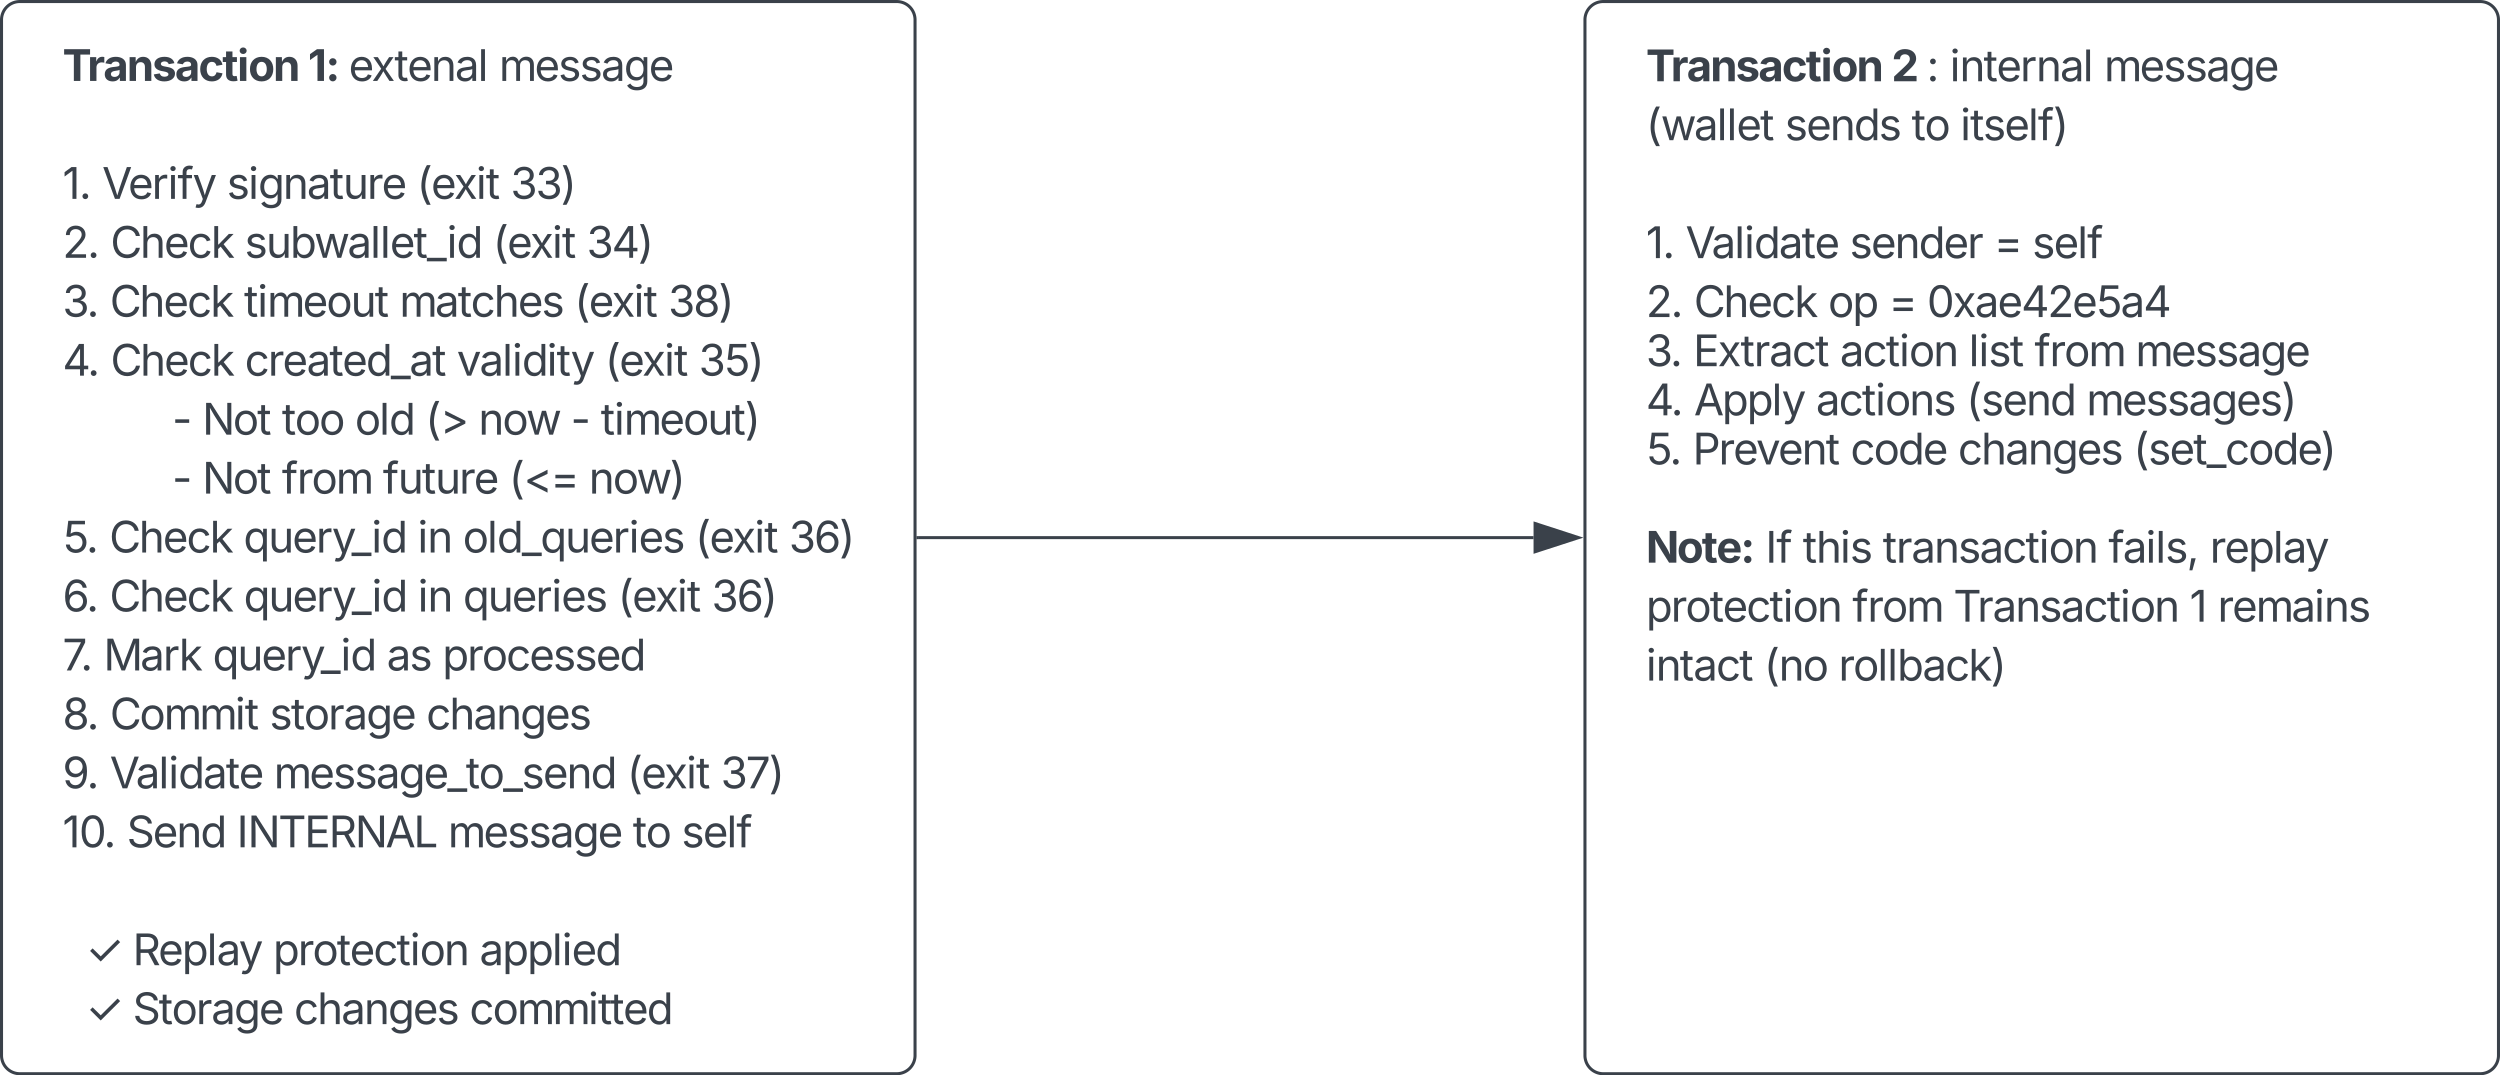 <svg xmlns="http://www.w3.org/2000/svg" xmlns:xlink="http://www.w3.org/1999/xlink" xmlns:lucid="lucid" width="821" height="353.11"><g transform="translate(-179.5 -247.393)" lucid:page-tab-id="jGkZ0ZQa66uv"><path d="M180 253.9a6 6 0 0 1 6-6h288a6 6 0 0 1 6 6V594a6 6 0 0 1-6 6H186a6 6 0 0 1-6-6z" stroke="#3a414a" fill-opacity="0"/><path d="M195.03 262a6 6 0 0 1 6-6h257.94a6 6 0 0 1 6 6v323.9a6 6 0 0 1-6 6H201.03a6 6 0 0 1-6-6z" fill="none"/><use xlink:href="#a" transform="matrix(1,0,0,1,200.034,261) translate(0 12.975)"/><use xlink:href="#b" transform="matrix(1,0,0,1,200.034,261) translate(80.618 12.975)"/><use xlink:href="#c" transform="matrix(1,0,0,1,200.034,261) translate(93.978 12.975)"/><use xlink:href="#d" transform="matrix(1,0,0,1,200.034,261) translate(143.34 12.975)"/><use xlink:href="#e" transform="matrix(1,0,0,1,200.034,261) translate(0 32.335)"/><use xlink:href="#f" transform="matrix(1,0,0,1,200.034,261) translate(0 51.694)"/><use xlink:href="#g" transform="matrix(1,0,0,1,200.034,261) translate(13.014 51.694)"/><use xlink:href="#h" transform="matrix(1,0,0,1,200.034,261) translate(53.945 51.694)"/><use xlink:href="#i" transform="matrix(1,0,0,1,200.034,261) translate(116.322 51.694)"/><use xlink:href="#j" transform="matrix(1,0,0,1,200.034,261) translate(147.129 51.694)"/><use xlink:href="#k" transform="matrix(1,0,0,1,200.034,261) translate(0 71.053)"/><use xlink:href="#l" transform="matrix(1,0,0,1,200.034,261) translate(15.723 71.053)"/><use xlink:href="#m" transform="matrix(1,0,0,1,200.034,261) translate(59.805 71.053)"/><use xlink:href="#i" transform="matrix(1,0,0,1,200.034,261) translate(141.315 71.053)"/><use xlink:href="#n" transform="matrix(1,0,0,1,200.034,261) translate(172.122 71.053)"/><use xlink:href="#o" transform="matrix(1,0,0,1,200.034,261) translate(0 90.413)"/><use xlink:href="#l" transform="matrix(1,0,0,1,200.034,261) translate(15.527 90.413)"/><use xlink:href="#p" transform="matrix(1,0,0,1,200.034,261) translate(59.609 90.413)"/><use xlink:href="#q" transform="matrix(1,0,0,1,200.034,261) translate(110.645 90.413)"/><use xlink:href="#i" transform="matrix(1,0,0,1,200.034,261) translate(168.105 90.413)"/><use xlink:href="#r" transform="matrix(1,0,0,1,200.034,261) translate(198.913 90.413)"/><use xlink:href="#s" transform="matrix(1,0,0,1,200.034,261) translate(0 109.772)"/><use xlink:href="#l" transform="matrix(1,0,0,1,200.034,261) translate(15.755 109.772)"/><use xlink:href="#t" transform="matrix(1,0,0,1,200.034,261) translate(59.837 109.772)"/><use xlink:href="#u" transform="matrix(1,0,0,1,200.034,261) translate(129.492 109.772)"/><use xlink:href="#i" transform="matrix(1,0,0,1,200.034,261) translate(178.125 109.772)"/><use xlink:href="#v" transform="matrix(1,0,0,1,200.034,261) translate(208.932 109.772)"/><use xlink:href="#w" transform="matrix(1,0,0,1,200.034,261) translate(36.01 129.132)"/><use xlink:href="#x" transform="matrix(1,0,0,1,200.034,261) translate(45.893 129.132)"/><use xlink:href="#y" transform="matrix(1,0,0,1,200.034,261) translate(72.045 129.132)"/><use xlink:href="#z" transform="matrix(1,0,0,1,200.034,261) translate(96.017 129.132)"/><use xlink:href="#A" transform="matrix(1,0,0,1,200.034,261) translate(119.155 129.132)"/><use xlink:href="#B" transform="matrix(1,0,0,1,200.034,261) translate(136.589 129.132)"/><use xlink:href="#C" transform="matrix(1,0,0,1,200.034,261) translate(166.882 129.132)"/><use xlink:href="#D" transform="matrix(1,0,0,1,200.034,261) translate(176.765 129.132)"/><use xlink:href="#w" transform="matrix(1,0,0,1,200.034,261) translate(36.01 148.491)"/><use xlink:href="#x" transform="matrix(1,0,0,1,200.034,261) translate(45.893 148.491)"/><use xlink:href="#E" transform="matrix(1,0,0,1,200.034,261) translate(72.045 148.491)"/><use xlink:href="#F" transform="matrix(1,0,0,1,200.034,261) translate(105.203 148.491)"/><use xlink:href="#G" transform="matrix(1,0,0,1,200.034,261) translate(146.589 148.491)"/><use xlink:href="#H" transform="matrix(1,0,0,1,200.034,261) translate(172.846 148.491)"/><use xlink:href="#I" transform="matrix(1,0,0,1,200.034,261) translate(0 167.85)"/><use xlink:href="#l" transform="matrix(1,0,0,1,200.034,261) translate(15.339 167.85)"/><use xlink:href="#J" transform="matrix(1,0,0,1,200.034,261) translate(59.421 167.85)"/><use xlink:href="#K" transform="matrix(1,0,0,1,200.034,261) translate(116.582 167.85)"/><use xlink:href="#L" transform="matrix(1,0,0,1,200.034,261) translate(131.439 167.85)"/><use xlink:href="#i" transform="matrix(1,0,0,1,200.034,261) translate(207.747 167.85)"/><use xlink:href="#M" transform="matrix(1,0,0,1,200.034,261) translate(238.555 167.85)"/><use xlink:href="#N" transform="matrix(1,0,0,1,200.034,261) translate(0 187.21)"/><use xlink:href="#l" transform="matrix(1,0,0,1,200.034,261) translate(15.41 187.21)"/><use xlink:href="#J" transform="matrix(1,0,0,1,200.034,261) translate(59.492 187.21)"/><use xlink:href="#K" transform="matrix(1,0,0,1,200.034,261) translate(116.654 187.21)"/><use xlink:href="#O" transform="matrix(1,0,0,1,200.034,261) translate(131.51 187.21)"/><use xlink:href="#i" transform="matrix(1,0,0,1,200.034,261) translate(182.35 187.21)"/><use xlink:href="#P" transform="matrix(1,0,0,1,200.034,261) translate(213.158 187.21)"/><use xlink:href="#Q" transform="matrix(1,0,0,1,200.034,261) translate(0 206.569)"/><use xlink:href="#R" transform="matrix(1,0,0,1,200.034,261) translate(13.47 206.569)"/><use xlink:href="#J" transform="matrix(1,0,0,1,200.034,261) translate(49.297 206.569)"/><use xlink:href="#S" transform="matrix(1,0,0,1,200.034,261) translate(106.458 206.569)"/><use xlink:href="#T" transform="matrix(1,0,0,1,200.034,261) translate(124.733 206.569)"/><use xlink:href="#U" transform="matrix(1,0,0,1,200.034,261) translate(0 225.928)"/><use xlink:href="#V" transform="matrix(1,0,0,1,200.034,261) translate(15.54 225.928)"/><use xlink:href="#W" transform="matrix(1,0,0,1,200.034,261) translate(67.975 225.928)"/><use xlink:href="#X" transform="matrix(1,0,0,1,200.034,261) translate(119.447 225.928)"/><use xlink:href="#Y" transform="matrix(1,0,0,1,200.034,261) translate(0 245.288)"/><use xlink:href="#Z" transform="matrix(1,0,0,1,200.034,261) translate(15.521 245.288)"/><use xlink:href="#aa" transform="matrix(1,0,0,1,200.034,261) translate(69.395 245.288)"/><use xlink:href="#i" transform="matrix(1,0,0,1,200.034,261) translate(185.352 245.288)"/><use xlink:href="#ab" transform="matrix(1,0,0,1,200.034,261) translate(216.159 245.288)"/><use xlink:href="#ac" transform="matrix(1,0,0,1,200.034,261) translate(0 264.647)"/><use xlink:href="#ad" transform="matrix(1,0,0,1,200.034,261) translate(21.087 264.647)"/><use xlink:href="#ae" transform="matrix(1,0,0,1,200.034,261) translate(57.207 264.647)"/><use xlink:href="#af" transform="matrix(1,0,0,1,200.034,261) translate(126.569 264.647)"/><use xlink:href="#ag" transform="matrix(1,0,0,1,200.034,261) translate(187.285 264.647)"/><use xlink:href="#ah" transform="matrix(1,0,0,1,200.034,261) translate(203.262 264.647)"/><use xlink:href="#ai" transform="matrix(1,0,0,1,200.034,261) translate(0 284.007)"/><use xlink:href="#aj" transform="matrix(1,0,0,1,200.034,261) translate(0 303.366)"/><use xlink:href="#ak" transform="matrix(1,0,0,1,200.034,261) translate(7.5 303.366)"/><use xlink:href="#al" transform="matrix(1,0,0,1,200.034,261) translate(23.04 303.366)"/><use xlink:href="#am" transform="matrix(1,0,0,1,200.034,261) translate(69.128 303.366)"/><use xlink:href="#an" transform="matrix(1,0,0,1,200.034,261) translate(136.921 303.366)"/><use xlink:href="#aj" transform="matrix(1,0,0,1,200.034,261) translate(0 322.725)"/><use xlink:href="#ak" transform="matrix(1,0,0,1,200.034,261) translate(7.5 322.725)"/><use xlink:href="#ao" transform="matrix(1,0,0,1,200.034,261) translate(23.04 322.725)"/><use xlink:href="#ap" transform="matrix(1,0,0,1,200.034,261) translate(76.029 322.725)"/><use xlink:href="#aq" transform="matrix(1,0,0,1,200.034,261) translate(133.633 322.725)"/><path d="M700 253.9a6 6 0 0 1 6-6h288a6 6 0 0 1 6 6V594a6 6 0 0 1-6 6H706a6 6 0 0 1-6-6z" stroke="#3a414a" fill-opacity="0"/><path d="M715.03 262a6 6 0 0 1 6-6h257.94a6 6 0 0 1 6 6v249.68a6 6 0 0 1-6 6H721.03a6 6 0 0 1-6-6z" fill="none"/><g><use xlink:href="#a" transform="matrix(1,0,0,1,720.034,261) translate(0 13.081)"/><use xlink:href="#ar" transform="matrix(1,0,0,1,720.034,261) translate(80.618 13.081)"/><use xlink:href="#as" transform="matrix(1,0,0,1,720.034,261) translate(92.174 13.081)"/><use xlink:href="#at" transform="matrix(1,0,0,1,720.034,261) translate(99.766 13.081)"/><use xlink:href="#au" transform="matrix(1,0,0,1,720.034,261) translate(150.449 13.081)"/><use xlink:href="#av" transform="matrix(1,0,0,1,720.034,261) translate(0 32.44)"/><use xlink:href="#aw" transform="matrix(1,0,0,1,720.034,261) translate(45.605 32.44)"/><use xlink:href="#ax" transform="matrix(1,0,0,1,720.034,261) translate(87.246 32.44)"/><use xlink:href="#ay" transform="matrix(1,0,0,1,720.034,261) translate(103.223 32.44)"/><use xlink:href="#az" transform="matrix(1,0,0,1,720.034,261) translate(0 51.799)"/><use xlink:href="#f" transform="matrix(1,0,0,1,720.034,261) translate(0 71.159)"/><use xlink:href="#Z" transform="matrix(1,0,0,1,720.034,261) translate(13.014 71.159)"/><use xlink:href="#aA" transform="matrix(1,0,0,1,720.034,261) translate(66.888 71.159)"/><use xlink:href="#aB" transform="matrix(1,0,0,1,720.034,261) translate(114.284 71.159)"/><use xlink:href="#aC" transform="matrix(1,0,0,1,720.034,261) translate(126.855 71.159)"/><use xlink:href="#k" transform="matrix(1,0,0,1,720.034,261) translate(0 90.518)"/><use xlink:href="#l" transform="matrix(1,0,0,1,720.034,261) translate(15.723 90.518)"/><use xlink:href="#aD" transform="matrix(1,0,0,1,720.034,261) translate(59.805 90.518)"/><use xlink:href="#aB" transform="matrix(1,0,0,1,720.034,261) translate(79.714 90.518)"/><use xlink:href="#aE" transform="matrix(1,0,0,1,720.034,261) translate(92.285 90.518)"/><use xlink:href="#o" transform="matrix(1,0,0,1,720.034,261) translate(0 106.651)"/><use xlink:href="#aF" transform="matrix(1,0,0,1,720.034,261) translate(15.527 106.651)"/><use xlink:href="#aG" transform="matrix(1,0,0,1,720.034,261) translate(63.678 106.651)"/><use xlink:href="#aH" transform="matrix(1,0,0,1,720.034,261) translate(105.996 106.651)"/><use xlink:href="#E" transform="matrix(1,0,0,1,720.034,261) translate(127.604 106.651)"/><use xlink:href="#aI" transform="matrix(1,0,0,1,720.034,261) translate(160.762 106.651)"/><use xlink:href="#s" transform="matrix(1,0,0,1,720.034,261) translate(0 122.784)"/><use xlink:href="#aJ" transform="matrix(1,0,0,1,720.034,261) translate(15.755 122.784)"/><use xlink:href="#aK" transform="matrix(1,0,0,1,720.034,261) translate(55.82 122.784)"/><use xlink:href="#aL" transform="matrix(1,0,0,1,720.034,261) translate(105.176 122.784)"/><use xlink:href="#aM" transform="matrix(1,0,0,1,720.034,261) translate(144.642 122.784)"/><use xlink:href="#I" transform="matrix(1,0,0,1,720.034,261) translate(0 138.917)"/><use xlink:href="#aN" transform="matrix(1,0,0,1,720.034,261) translate(15.339 138.917)"/><use xlink:href="#aO" transform="matrix(1,0,0,1,720.034,261) translate(67.161 138.917)"/><use xlink:href="#ap" transform="matrix(1,0,0,1,720.034,261) translate(102.461 138.917)"/><use xlink:href="#aP" transform="matrix(1,0,0,1,720.034,261) translate(160.065 138.917)"/><use xlink:href="#aQ" transform="matrix(1,0,0,1,720.034,261) translate(0 155.049)"/><use xlink:href="#aR" transform="matrix(1,0,0,1,720.034,261) translate(0 171.182)"/><use xlink:href="#aS" transform="matrix(1,0,0,1,720.034,261) translate(39.238 171.182)"/><use xlink:href="#aT" transform="matrix(1,0,0,1,720.034,261) translate(51.504 171.182)"/><use xlink:href="#aU" transform="matrix(1,0,0,1,720.034,261) translate(77.767 171.182)"/><use xlink:href="#aV" transform="matrix(1,0,0,1,720.034,261) translate(151.868 171.182)"/><use xlink:href="#aW" transform="matrix(1,0,0,1,720.034,261) translate(185.169 171.182)"/><use xlink:href="#am" transform="matrix(1,0,0,1,720.034,261) translate(0 190.542)"/><use xlink:href="#E" transform="matrix(1,0,0,1,720.034,261) translate(67.793 190.542)"/><use xlink:href="#aX" transform="matrix(1,0,0,1,720.034,261) translate(100.951 190.542)"/><use xlink:href="#aY" transform="matrix(1,0,0,1,720.034,261) translate(178.542 190.542)"/><use xlink:href="#aZ" transform="matrix(1,0,0,1,720.034,261) translate(187.715 190.542)"/><use xlink:href="#ba" transform="matrix(1,0,0,1,720.034,261) translate(0 209.901)"/><use xlink:href="#bb" transform="matrix(1,0,0,1,720.034,261) translate(38.75 209.901)"/><use xlink:href="#bc" transform="matrix(1,0,0,1,720.034,261) translate(63.236 209.901)"/><use xlink:href="#az" transform="matrix(1,0,0,1,720.034,261) translate(0 229.26)"/><use xlink:href="#bd" transform="matrix(1,0,0,1,720.034,261) translate(0 248.62)"/></g><path d="M481 423.95h202.12" stroke="#3a414a" stroke-linejoin="round" fill="none"/><path d="M481.02 424.42h-.52v-.95h.52z" stroke="#3a414a" stroke-width=".05" fill="#3a414a"/><path d="M697.88 423.95l-14.26 4.63v-9.27z" stroke="#3a414a" fill="#3a414a"/><defs><path fill="#3a414a" d="M75-1237v-253h1217v253H837V0H531v-1237H75" id="be"/><path fill="#3a414a" d="M128 0v-1118h290v195h12c54-169 184-238 367-200v268c-27-8-86-15-130-15-138 0-239 95-239 234V0H128" id="bf"/><path fill="#3a414a" d="M440 22C227 22 68-92 68-313c0-250 202-322 422-343 195-21 271-24 271-105 0-95-63-149-175-149-116 0-187 57-211 129l-275-46c57-194 237-305 487-305 240 0 474 108 474 379V0H777v-155h-10C713-51 605 22 440 22zm85-211c140 0 238-93 238-211v-121c-37 26-156 42-222 51-111 16-185 59-185 149 0 87 70 132 169 132" id="bg"/><path fill="#3a414a" d="M428-647V0H128v-1118h283l4 231c63-156 176-245 348-245 232 0 384 159 384 421V0H847v-659c0-139-76-222-202-222-128 0-217 86-217 234" id="bh"/><path fill="#3a414a" d="M572 22C302 22 117-98 78-306l279-48c29 105 101 156 224 156 114 0 185-48 185-115 0-118-228-130-337-155-215-49-322-150-322-317 0-215 187-347 470-347 265 0 424 116 466 298l-266 47c-24-76-87-130-196-130-98 0-174 46-174 113 0 56 38 95 144 117l201 40c216 44 320 143 320 302 0 220-207 367-500 367" id="bi"/><path fill="#3a414a" d="M628 22C291 22 81-210 81-554c0-346 210-578 547-578 265 0 455 142 497 372l-279 52c-25-116-99-188-215-188-160 0-244 139-244 341 0 200 84 341 244 341 116 0 193-74 217-195l279 51C1085-123 896 22 628 22" id="bj"/><path fill="#3a414a" d="M683-1118v229H474v562c0 71 29 104 102 104 23 0 73-7 95-13l43 225C647 9 580 16 520 16 296 16 174-96 174-301v-588H20v-229h154v-266h300v266h209" id="bk"/><path fill="#3a414a" d="M128 0v-1118h300V0H128zm150-1264c-91 0-165-68-165-154 0-85 74-154 165-154 90 0 165 69 165 154 0 86-75 154-165 154" id="bl"/><path fill="#3a414a" d="M628 22C291 22 81-210 81-554c0-346 210-578 547-578 336 0 547 232 547 578 0 344-211 576-547 576zm0-236c160 0 242-146 242-341 0-197-82-341-242-341S387-753 387-555c0 195 81 341 241 341" id="bm"/><g id="a"><use transform="matrix(0.007,0,0,0.007,0,0)" xlink:href="#be"/><use transform="matrix(0.007,0,0,0.007,8.145,0)" xlink:href="#bf"/><use transform="matrix(0.007,0,0,0.007,13.392,0)" xlink:href="#bg"/><use transform="matrix(0.007,0,0,0.007,21.133,0)" xlink:href="#bh"/><use transform="matrix(0.007,0,0,0.007,29.434,0)" xlink:href="#bi"/><use transform="matrix(0.007,0,0,0.007,36.901,0)" xlink:href="#bg"/><use transform="matrix(0.007,0,0,0.007,44.642,0)" xlink:href="#bj"/><use transform="matrix(0.007,0,0,0.007,52.487,0)" xlink:href="#bk"/><use transform="matrix(0.007,0,0,0.007,57.37,0)" xlink:href="#bl"/><use transform="matrix(0.007,0,0,0.007,60.983,0)" xlink:href="#bm"/><use transform="matrix(0.007,0,0,0.007,69.16,0)" xlink:href="#bh"/></g><path fill="#3a414a" d="M749-1490V0H444v-1221h-10L93-980v-279l329-231h327" id="bn"/><path fill="#3a414a" d="M342-723c-98 0-173-75-173-172s75-172 173-172 173 75 173 172-75 172-173 172zm0 742c-98 0-173-75-173-172s75-172 173-172 173 75 173 172S440 19 342 19" id="bo"/><g id="b"><use transform="matrix(0.007,0,0,0.007,0,0)" xlink:href="#bn"/><use transform="matrix(0.007,0,0,0.007,5.749,0)" xlink:href="#bo"/></g><path fill="#3a414a" d="M628 24c-324 0-524-230-524-574 0-343 198-582 503-582 237 0 487 146 487 559v75H286c9 234 145 362 343 362 132 0 231-58 273-172l174 48C1024-91 857 24 628 24zM287-650h624c-17-190-120-322-304-322-192 0-309 151-320 322" id="bp"/><path fill="#3a414a" d="M65 0l393-574-370-544h210c88 136 192 297 267 435 67-142 176-302 264-435h206L661-564 1053 0H844c-94-144-206-310-287-458C484-308 366-142 273 0H65" id="bq"/><path fill="#3a414a" d="M598-1118v154H368v674c0 100 37 144 132 144 23 0 62-6 92-12L629-6c-37 13-88 20-134 20-193 0-307-107-307-290v-688H20v-154h168v-266h180v266h230" id="br"/><path fill="#3a414a" d="M338-670V0H158v-1118h173l1 207c72-158 192-221 342-221 226 0 378 139 378 422V0H872v-695c0-172-96-275-252-275-161 0-282 109-282 300" id="bs"/><path fill="#3a414a" d="M471 26C259 26 90-98 90-318c0-256 228-303 435-329 202-27 287-16 287-108 0-139-79-219-234-219-161 0-248 86-283 164l-173-57c86-203 278-265 451-265 150 0 419 46 419 395V0H815v-152h-12C765-73 660 26 471 26zm31-159c199 0 310-134 310-271v-155c-30 35-226 55-295 64-131 17-246 59-246 186 0 116 97 176 231 176" id="bt"/><path fill="#3a414a" d="M338-1490V0H158v-1490h180" id="bu"/><g id="c"><use transform="matrix(0.007,0,0,0.007,0,0)" xlink:href="#bp"/><use transform="matrix(0.007,0,0,0.007,7.474,0)" xlink:href="#bq"/><use transform="matrix(0.007,0,0,0.007,15.013,0)" xlink:href="#br"/><use transform="matrix(0.007,0,0,0.007,19.245,0)" xlink:href="#bp"/><use transform="matrix(0.007,0,0,0.007,27.018,0)" xlink:href="#bs"/><use transform="matrix(0.007,0,0,0.007,34.896,0)" xlink:href="#bt"/><use transform="matrix(0.007,0,0,0.007,42.383,0)" xlink:href="#bu"/></g><path fill="#3a414a" d="M158 0v-1118h175l1 205c55-151 181-225 313-225 147 0 245 90 285 228 53-141 190-228 352-228 194 0 352 125 352 384V0h-181v-749c0-161-105-225-225-225-151 0-243 103-243 244V0H807v-767c0-124-93-207-219-207-131 0-250 92-250 270V0H158" id="bv"/><path fill="#3a414a" d="M538 24C308 24 148-78 108-271l171-41c32 123 123 178 257 178 156 0 256-77 256-169 0-77-54-128-164-154l-186-44c-203-48-300-148-300-305 0-192 176-326 414-326 230 0 351 112 402 269l-163 42c-31-80-94-158-238-158-133 0-233 69-233 162 0 83 57 129 188 160l169 40c203 48 298 149 298 302 0 196-179 339-441 339" id="bw"/><path fill="#3a414a" d="M611 442c-248 0-391-105-460-228l146-94c47 65 117 165 314 165 178 0 307-82 307-266v-224h-17C863-141 792-18 576-18c-268 0-472-195-472-546 0-346 197-568 476-568 216 0 288 133 326 193h17v-179h175V29c0 289-215 413-487 413zm-5-620c203 0 314-146 314-390 0-237-108-403-314-403-213 0-319 180-319 403 0 230 109 390 319 390" id="bx"/><g id="d"><use transform="matrix(0.007,0,0,0.007,0,0)" xlink:href="#bv"/><use transform="matrix(0.007,0,0,0.007,11.68,0)" xlink:href="#bp"/><use transform="matrix(0.007,0,0,0.007,19.453,0)" xlink:href="#bw"/><use transform="matrix(0.007,0,0,0.007,26.491,0)" xlink:href="#bw"/><use transform="matrix(0.007,0,0,0.007,33.529,0)" xlink:href="#bt"/><use transform="matrix(0.007,0,0,0.007,41.016,0)" xlink:href="#bx"/><use transform="matrix(0.007,0,0,0.007,49.193,0)" xlink:href="#bp"/></g><path fill="#3a414a" d="M653-1490V0H466v-1314h-10L96-1047v-204l324-239h233" id="by"/><path fill="#3a414a" d="M295 13c-75 0-135-60-135-135s60-135 135-135 135 60 135 135S370 13 295 13" id="bz"/><g id="f"><use transform="matrix(0.007,0,0,0.007,0,0)" xlink:href="#by"/><use transform="matrix(0.007,0,0,0.007,5.423,0)" xlink:href="#bz"/></g><path fill="#3a414a" d="M600 0L52-1490h200c166 485 304 806 458 1336 156-533 285-846 449-1336h202L819 0H600" id="bA"/><path fill="#3a414a" d="M158 0v-1118h174v172h12c41-113 157-188 290-188 26 0 70 2 91 3v181c-11-2-60-10-108-10-161 0-279 109-279 260V0H158" id="bB"/><path fill="#3a414a" d="M158 0v-1118h180V0H158zm91-1301c-68 0-125-53-125-119s57-119 125-119c69 0 126 53 126 119s-57 119-126 119" id="bC"/><path fill="#3a414a" d="M678-1118v154H420V0H240v-964H20v-154h220v-149c0-194 155-293 318-293 85 0 141 18 168 30l-50 154c-19-6-47-17-97-17-111 0-159 58-159 166v109h258" id="bD"/><path fill="#3a414a" d="M140 405l46-156c120 36 205 19 263-150l32-93L54-1118h197c107 313 237 620 324 950 87-331 219-637 326-950h196L606 167c-68 178-176 259-334 259-64 0-113-12-132-21" id="bE"/><g id="g"><use transform="matrix(0.007,0,0,0.007,0,0)" xlink:href="#bA"/><use transform="matrix(0.007,0,0,0.007,8.522,0)" xlink:href="#bp"/><use transform="matrix(0.007,0,0,0.007,16.296,0)" xlink:href="#bB"/><use transform="matrix(0.007,0,0,0.007,21.523,0)" xlink:href="#bC"/><use transform="matrix(0.007,0,0,0.007,24.753,0)" xlink:href="#bD"/><use transform="matrix(0.007,0,0,0.007,29.688,0)" xlink:href="#bE"/></g><path fill="#3a414a" d="M537 14c-226 0-379-139-379-422v-710h180v695c0 172 97 275 253 275 160 0 281-109 281-300v-670h181V0H879v-209C806-46 684 14 537 14" id="bF"/><g id="h"><use transform="matrix(0.007,0,0,0.007,0,0)" xlink:href="#bw"/><use transform="matrix(0.007,0,0,0.007,7.038,0)" xlink:href="#bC"/><use transform="matrix(0.007,0,0,0.007,10.267,0)" xlink:href="#bx"/><use transform="matrix(0.007,0,0,0.007,18.444,0)" xlink:href="#bs"/><use transform="matrix(0.007,0,0,0.007,26.322,0)" xlink:href="#bt"/><use transform="matrix(0.007,0,0,0.007,33.809,0)" xlink:href="#br"/><use transform="matrix(0.007,0,0,0.007,38.171,0)" xlink:href="#bF"/><use transform="matrix(0.007,0,0,0.007,46.055,0)" xlink:href="#bB"/><use transform="matrix(0.007,0,0,0.007,50.853,0)" xlink:href="#bp"/></g><path fill="#3a414a" d="M218-607c0-325 108-727 258-974h175c-155 315-250 682-250 974 0 265 78 531 250 886H476C306-10 218-315 218-607" id="bG"/><g id="i"><use transform="matrix(0.007,0,0,0.007,0,0)" xlink:href="#bG"/><use transform="matrix(0.007,0,0,0.007,4.714,0)" xlink:href="#bp"/><use transform="matrix(0.007,0,0,0.007,12.188,0)" xlink:href="#bq"/><use transform="matrix(0.007,0,0,0.007,19.466,0)" xlink:href="#bC"/><use transform="matrix(0.007,0,0,0.007,22.695,0)" xlink:href="#br"/></g><path fill="#3a414a" d="M635 20c-292 0-500-160-510-396h192c11 142 145 229 315 229 187 0 323-105 323-260 0-161-125-274-346-274H488v-165h121c174 0 294-100 294-254 0-148-104-245-266-245-152 0-291 85-297 230H157c8-234 222-395 484-395 278 0 448 188 448 400 0 168-95 291-247 336v12c190 31 301 169 301 357 0 244-216 425-508 425" id="bH"/><path fill="#3a414a" d="M96 279C273-86 346-350 346-607c0-292-95-659-250-974h175c150 246 258 650 258 974 0 297-91 602-258 886H96" id="bI"/><g id="j"><use transform="matrix(0.007,0,0,0.007,0,0)" xlink:href="#bH"/><use transform="matrix(0.007,0,0,0.007,8.236,0)" xlink:href="#bH"/><use transform="matrix(0.007,0,0,0.007,16.471,0)" xlink:href="#bI"/></g><path fill="#3a414a" d="M154 0v-137l495-537c165-179 249-281 249-418 0-156-121-253-280-253-170 0-278 110-278 278H158c0-264 200-443 465-443 266 0 455 183 455 416 0 161-73 288-336 568L416-179v12h687V0H154" id="bJ"/><g id="k"><use transform="matrix(0.007,0,0,0.007,0,0)" xlink:href="#bJ"/><use transform="matrix(0.007,0,0,0.007,8.132,0)" xlink:href="#bz"/></g><path fill="#3a414a" d="M783 20c-382 0-661-292-661-764 0-473 279-766 661-766 302 0 548 182 601 489h-190c-42-204-217-313-411-313-268 0-476 208-476 590 0 381 209 588 476 588 195 0 369-110 411-313h190c-52 303-296 489-601 489" id="bK"/><path fill="#3a414a" d="M338-670V0H158v-1490h180v566c73-149 190-208 336-208 226 0 379 139 379 422V0H872v-695c0-172-96-275-252-275-161 0-282 109-282 300" id="bL"/><path fill="#3a414a" d="M613 24c-304 0-509-231-509-576 0-350 205-580 509-580 216 0 392 114 453 309l-173 49c-33-115-133-197-280-197-223 0-326 196-326 419 0 220 103 415 326 415 150 0 252-85 285-206l172 49C1010-95 832 24 613 24" id="bM"/><path fill="#3a414a" d="M158 0v-1490h180v865h22l478-493h223L593-638 1096 0H865L456-523 338-412V0H158" id="bN"/><g id="l"><use transform="matrix(0.007,0,0,0.007,0,0)" xlink:href="#bK"/><use transform="matrix(0.007,0,0,0.007,9.74,0)" xlink:href="#bL"/><use transform="matrix(0.007,0,0,0.007,17.624,0)" xlink:href="#bp"/><use transform="matrix(0.007,0,0,0.007,25.397,0)" xlink:href="#bM"/><use transform="matrix(0.007,0,0,0.007,33.014,0)" xlink:href="#bN"/></g><path fill="#3a414a" d="M677 24c-213 0-288-135-325-197h-20V0H158v-1490h180v551h14c37-59 106-193 324-193 279 0 474 222 474 576 0 356-194 580-473 580zm-27-161c209 0 317-186 317-421 0-232-105-413-317-413-206 0-314 166-314 413 0 249 111 421 314 421" id="bO"/><path fill="#3a414a" d="M409 0L70-1118h191c89 329 165 560 243 925 75-353 154-601 240-925h192c85 325 161 564 235 922 77-354 157-598 244-922h191L1267 0h-179c-86-307-176-590-250-913C763-588 675-308 588 0H409" id="bP"/><path fill="#3a414a" d="M934 0v166H0V0h934" id="bQ"/><path fill="#3a414a" d="M577 24c-279 0-473-224-473-580 0-354 195-576 474-576 218 0 287 134 324 193h14v-551h180V0H922v-173h-20C865-111 790 24 577 24zm27-161c203 0 314-172 314-421 0-247-108-413-314-413-212 0-317 181-317 413 0 235 108 421 317 421" id="bR"/><g id="m"><use transform="matrix(0.007,0,0,0.007,0,0)" xlink:href="#bw"/><use transform="matrix(0.007,0,0,0.007,7.038,0)" xlink:href="#bF"/><use transform="matrix(0.007,0,0,0.007,14.922,0)" xlink:href="#bO"/><use transform="matrix(0.007,0,0,0.007,22.845,0)" xlink:href="#bP"/><use transform="matrix(0.007,0,0,0.007,33.757,0)" xlink:href="#bt"/><use transform="matrix(0.007,0,0,0.007,41.243,0)" xlink:href="#bu"/><use transform="matrix(0.007,0,0,0.007,44.473,0)" xlink:href="#bu"/><use transform="matrix(0.007,0,0,0.007,47.702,0)" xlink:href="#bp"/><use transform="matrix(0.007,0,0,0.007,55.475,0)" xlink:href="#br"/><use transform="matrix(0.007,0,0,0.007,59.837,0)" xlink:href="#bQ"/><use transform="matrix(0.007,0,0,0.007,66.367,0)" xlink:href="#bC"/><use transform="matrix(0.007,0,0,0.007,69.596,0)" xlink:href="#bR"/></g><path fill="#3a414a" d="M120-303v-155l652-1032h231v1020h202v167h-202V0H821v-303H120zm702-167v-782h-12L323-482v12h499" id="bS"/><g id="n"><use transform="matrix(0.007,0,0,0.007,0,0)" xlink:href="#bH"/><use transform="matrix(0.007,0,0,0.007,8.236,0)" xlink:href="#bS"/><use transform="matrix(0.007,0,0,0.007,16.849,0)" xlink:href="#bI"/></g><g id="o"><use transform="matrix(0.007,0,0,0.007,0,0)" xlink:href="#bH"/><use transform="matrix(0.007,0,0,0.007,7.936,0)" xlink:href="#bz"/></g><path fill="#3a414a" d="M613 24c-304 0-509-231-509-576 0-350 205-580 509-580 305 0 511 230 511 580 0 345-206 576-511 576zm0-161c226 0 329-195 329-415 0-222-103-419-329-419-223 0-326 196-326 419 0 220 103 415 326 415" id="bT"/><g id="p"><use transform="matrix(0.007,0,0,0.007,0,0)" xlink:href="#br"/><use transform="matrix(0.007,0,0,0.007,4.362,0)" xlink:href="#bC"/><use transform="matrix(0.007,0,0,0.007,7.591,0)" xlink:href="#bv"/><use transform="matrix(0.007,0,0,0.007,19.271,0)" xlink:href="#bp"/><use transform="matrix(0.007,0,0,0.007,27.044,0)" xlink:href="#bT"/><use transform="matrix(0.007,0,0,0.007,35.039,0)" xlink:href="#bF"/><use transform="matrix(0.007,0,0,0.007,42.923,0)" xlink:href="#br"/></g><g id="q"><use transform="matrix(0.007,0,0,0.007,0,0)" xlink:href="#bv"/><use transform="matrix(0.007,0,0,0.007,11.68,0)" xlink:href="#bt"/><use transform="matrix(0.007,0,0,0.007,19.167,0)" xlink:href="#br"/><use transform="matrix(0.007,0,0,0.007,23.398,0)" xlink:href="#bM"/><use transform="matrix(0.007,0,0,0.007,31.016,0)" xlink:href="#bL"/><use transform="matrix(0.007,0,0,0.007,38.9,0)" xlink:href="#bp"/><use transform="matrix(0.007,0,0,0.007,46.673,0)" xlink:href="#bw"/></g><path fill="#3a414a" d="M633 20c-303 0-511-173-511-416 0-188 124-348 291-378v-8c-145-37-237-174-237-332 0-227 192-396 457-396 261 0 456 169 456 396 0 158-94 295-235 332v8c162 30 291 190 291 378 0 243-212 416-512 416zm0-165c197 0 322-103 322-261 0-165-138-283-322-283-188 0-324 118-324 283 0 158 123 261 324 261zm0-703c157 0 272-101 272-252 0-149-110-246-272-246-165 0-273 97-273 246 0 151 112 252 273 252" id="bU"/><g id="r"><use transform="matrix(0.007,0,0,0.007,0,0)" xlink:href="#bH"/><use transform="matrix(0.007,0,0,0.007,8.236,0)" xlink:href="#bU"/><use transform="matrix(0.007,0,0,0.007,16.484,0)" xlink:href="#bI"/></g><g id="s"><use transform="matrix(0.007,0,0,0.007,0,0)" xlink:href="#bS"/><use transform="matrix(0.007,0,0,0.007,8.164,0)" xlink:href="#bz"/></g><g id="t"><use transform="matrix(0.007,0,0,0.007,0,0)" xlink:href="#bM"/><use transform="matrix(0.007,0,0,0.007,7.617,0)" xlink:href="#bB"/><use transform="matrix(0.007,0,0,0.007,12.415,0)" xlink:href="#bp"/><use transform="matrix(0.007,0,0,0.007,20.319,0)" xlink:href="#bt"/><use transform="matrix(0.007,0,0,0.007,27.806,0)" xlink:href="#br"/><use transform="matrix(0.007,0,0,0.007,32.038,0)" xlink:href="#bp"/><use transform="matrix(0.007,0,0,0.007,39.811,0)" xlink:href="#bR"/><use transform="matrix(0.007,0,0,0.007,47.975,0)" xlink:href="#bQ"/><use transform="matrix(0.007,0,0,0.007,54.056,0)" xlink:href="#bt"/><use transform="matrix(0.007,0,0,0.007,61.543,0)" xlink:href="#br"/></g><path fill="#3a414a" d="M481 0L54-1118h197c107 314 236 620 325 951 87-331 217-637 324-951h197L670 0H481" id="bV"/><g id="u"><use transform="matrix(0.007,0,0,0.007,0,0)" xlink:href="#bV"/><use transform="matrix(0.007,0,0,0.007,7.428,0)" xlink:href="#bt"/><use transform="matrix(0.007,0,0,0.007,14.915,0)" xlink:href="#bu"/><use transform="matrix(0.007,0,0,0.007,18.145,0)" xlink:href="#bC"/><use transform="matrix(0.007,0,0,0.007,21.374,0)" xlink:href="#bR"/><use transform="matrix(0.007,0,0,0.007,29.538,0)" xlink:href="#bC"/><use transform="matrix(0.007,0,0,0.007,32.767,0)" xlink:href="#br"/><use transform="matrix(0.007,0,0,0.007,37.389,0)" xlink:href="#bE"/></g><path fill="#3a414a" d="M626 20c-262 0-458-168-468-396h184c12 133 134 229 284 229 180 0 311-137 311-326 0-192-136-335-323-335-92 0-196 33-255 78l-178-22 88-738h784v167H429l-51 435h8c61-51 160-87 263-87 273 0 474 211 474 499 0 286-210 496-497 496" id="bW"/><g id="v"><use transform="matrix(0.007,0,0,0.007,0,0)" xlink:href="#bH"/><use transform="matrix(0.007,0,0,0.007,8.236,0)" xlink:href="#bW"/><use transform="matrix(0.007,0,0,0.007,16.341,0)" xlink:href="#bI"/></g><path fill="#3a414a" d="M798-719v166H144v-166h654" id="bX"/><use transform="matrix(0.007,0,0,0.007,0,0)" xlink:href="#bX" id="w"/><path fill="#3a414a" d="M180 0v-1490h224l606 953c40 63 108 177 176 312-27-437-7-821-13-1265h190V0h-226C860-448 622-778 356-1262c27 476 11 792 15 1262H180" id="bY"/><g id="x"><use transform="matrix(0.007,0,0,0.007,0,0)" xlink:href="#bY"/><use transform="matrix(0.007,0,0,0.007,10.046,0)" xlink:href="#bT"/><use transform="matrix(0.007,0,0,0.007,18.04,0)" xlink:href="#br"/></g><g id="y"><use transform="matrix(0.007,0,0,0.007,0,0)" xlink:href="#br"/><use transform="matrix(0.007,0,0,0.007,4.232,0)" xlink:href="#bT"/><use transform="matrix(0.007,0,0,0.007,12.227,0)" xlink:href="#bT"/></g><g id="z"><use transform="matrix(0.007,0,0,0.007,0,0)" xlink:href="#bT"/><use transform="matrix(0.007,0,0,0.007,7.995,0)" xlink:href="#bu"/><use transform="matrix(0.007,0,0,0.007,11.224,0)" xlink:href="#bR"/></g><path fill="#3a414a" d="M1181-520L237-44v-194l712-338v-12L237-926v-196l944 476v126" id="bZ"/><g id="A"><use transform="matrix(0.007,0,0,0.007,0,0)" xlink:href="#bG"/><use transform="matrix(0.007,0,0,0.007,4.863,0)" xlink:href="#bZ"/></g><g id="B"><use transform="matrix(0.007,0,0,0.007,0,0)" xlink:href="#bs"/><use transform="matrix(0.007,0,0,0.007,7.878,0)" xlink:href="#bT"/><use transform="matrix(0.007,0,0,0.007,15.632,0)" xlink:href="#bP"/></g><use transform="matrix(0.007,0,0,0.007,0,0)" xlink:href="#bX" id="C"/><g id="D"><use transform="matrix(0.007,0,0,0.007,0,0)" xlink:href="#br"/><use transform="matrix(0.007,0,0,0.007,4.362,0)" xlink:href="#bC"/><use transform="matrix(0.007,0,0,0.007,7.591,0)" xlink:href="#bv"/><use transform="matrix(0.007,0,0,0.007,19.271,0)" xlink:href="#bp"/><use transform="matrix(0.007,0,0,0.007,27.044,0)" xlink:href="#bT"/><use transform="matrix(0.007,0,0,0.007,35.039,0)" xlink:href="#bF"/><use transform="matrix(0.007,0,0,0.007,42.923,0)" xlink:href="#br"/><use transform="matrix(0.007,0,0,0.007,47.285,0)" xlink:href="#bI"/></g><g id="E"><use transform="matrix(0.007,0,0,0.007,0,0)" xlink:href="#bD"/><use transform="matrix(0.007,0,0,0.007,4.935,0)" xlink:href="#bB"/><use transform="matrix(0.007,0,0,0.007,9.733,0)" xlink:href="#bT"/><use transform="matrix(0.007,0,0,0.007,17.728,0)" xlink:href="#bv"/></g><g id="F"><use transform="matrix(0.007,0,0,0.007,0,0)" xlink:href="#bD"/><use transform="matrix(0.007,0,0,0.007,4.935,0)" xlink:href="#bF"/><use transform="matrix(0.007,0,0,0.007,12.819,0)" xlink:href="#br"/><use transform="matrix(0.007,0,0,0.007,17.181,0)" xlink:href="#bF"/><use transform="matrix(0.007,0,0,0.007,25.065,0)" xlink:href="#bB"/><use transform="matrix(0.007,0,0,0.007,29.863,0)" xlink:href="#bp"/></g><path fill="#3a414a" d="M174-520v-126l944-476v196L406-588v12l712 338v194" id="ca"/><path fill="#3a414a" d="M226-283v-166h904v166H226zm0-434v-166h904v166H226" id="cb"/><g id="G"><use transform="matrix(0.007,0,0,0.007,0,0)" xlink:href="#bG"/><use transform="matrix(0.007,0,0,0.007,4.863,0)" xlink:href="#ca"/><use transform="matrix(0.007,0,0,0.007,13.685,0)" xlink:href="#cb"/></g><g id="H"><use transform="matrix(0.007,0,0,0.007,0,0)" xlink:href="#bs"/><use transform="matrix(0.007,0,0,0.007,7.878,0)" xlink:href="#bT"/><use transform="matrix(0.007,0,0,0.007,15.632,0)" xlink:href="#bP"/><use transform="matrix(0.007,0,0,0.007,26.543,0)" xlink:href="#bI"/></g><g id="I"><use transform="matrix(0.007,0,0,0.007,0,0)" xlink:href="#bW"/><use transform="matrix(0.007,0,0,0.007,7.747,0)" xlink:href="#bz"/></g><path fill="#3a414a" d="M1096 418H916v-591h-14C865-111 790 24 577 24c-279 0-473-224-473-580 0-354 195-576 474-576 218 0 287 134 324 193h20v-179h174V418zM604-137c203 0 314-172 314-421 0-247-108-413-314-413-212 0-317 181-317 413 0 235 108 421 317 421" id="cc"/><g id="J"><use transform="matrix(0.007,0,0,0.007,0,0)" xlink:href="#cc"/><use transform="matrix(0.007,0,0,0.007,8.164,0)" xlink:href="#bF"/><use transform="matrix(0.007,0,0,0.007,16.048,0)" xlink:href="#bp"/><use transform="matrix(0.007,0,0,0.007,23.822,0)" xlink:href="#bB"/><use transform="matrix(0.007,0,0,0.007,29.049,0)" xlink:href="#bE"/><use transform="matrix(0.007,0,0,0.007,35.488,0)" xlink:href="#bQ"/><use transform="matrix(0.007,0,0,0.007,42.018,0)" xlink:href="#bC"/><use transform="matrix(0.007,0,0,0.007,45.247,0)" xlink:href="#bR"/></g><g id="K"><use transform="matrix(0.007,0,0,0.007,0,0)" xlink:href="#bC"/><use transform="matrix(0.007,0,0,0.007,3.229,0)" xlink:href="#bs"/></g><g id="L"><use transform="matrix(0.007,0,0,0.007,0,0)" xlink:href="#bT"/><use transform="matrix(0.007,0,0,0.007,7.995,0)" xlink:href="#bu"/><use transform="matrix(0.007,0,0,0.007,11.224,0)" xlink:href="#bR"/><use transform="matrix(0.007,0,0,0.007,19.388,0)" xlink:href="#bQ"/><use transform="matrix(0.007,0,0,0.007,25.469,0)" xlink:href="#cc"/><use transform="matrix(0.007,0,0,0.007,33.633,0)" xlink:href="#bF"/><use transform="matrix(0.007,0,0,0.007,41.517,0)" xlink:href="#bp"/><use transform="matrix(0.007,0,0,0.007,49.29,0)" xlink:href="#bB"/><use transform="matrix(0.007,0,0,0.007,54.518,0)" xlink:href="#bC"/><use transform="matrix(0.007,0,0,0.007,57.747,0)" xlink:href="#bp"/><use transform="matrix(0.007,0,0,0.007,65.521,0)" xlink:href="#bw"/></g><path fill="#3a414a" d="M646 20c-249 0-524-159-524-708 0-524 209-822 547-822 250 0 431 161 467 395H950c-33-129-126-227-281-227-229 0-367 208-367 566h12c80-124 212-198 367-198 255 0 467 205 467 493 0 278-198 501-502 501zm0-167c179 0 318-148 318-334 0-182-133-328-313-328-181 0-322 156-322 330 0 176 134 332 317 332" id="cd"/><g id="M"><use transform="matrix(0.007,0,0,0.007,0,0)" xlink:href="#bH"/><use transform="matrix(0.007,0,0,0.007,8.236,0)" xlink:href="#cd"/><use transform="matrix(0.007,0,0,0.007,16.504,0)" xlink:href="#bI"/></g><g id="N"><use transform="matrix(0.007,0,0,0.007,0,0)" xlink:href="#cd"/><use transform="matrix(0.007,0,0,0.007,7.819,0)" xlink:href="#bz"/></g><g id="O"><use transform="matrix(0.007,0,0,0.007,0,0)" xlink:href="#cc"/><use transform="matrix(0.007,0,0,0.007,8.164,0)" xlink:href="#bF"/><use transform="matrix(0.007,0,0,0.007,16.048,0)" xlink:href="#bp"/><use transform="matrix(0.007,0,0,0.007,23.822,0)" xlink:href="#bB"/><use transform="matrix(0.007,0,0,0.007,29.049,0)" xlink:href="#bC"/><use transform="matrix(0.007,0,0,0.007,32.279,0)" xlink:href="#bp"/><use transform="matrix(0.007,0,0,0.007,40.052,0)" xlink:href="#bw"/></g><g id="P"><use transform="matrix(0.007,0,0,0.007,0,0)" xlink:href="#bH"/><use transform="matrix(0.007,0,0,0.007,8.236,0)" xlink:href="#cd"/><use transform="matrix(0.007,0,0,0.007,16.504,0)" xlink:href="#bI"/></g><path fill="#3a414a" d="M200 0l662-1311v-12H98v-167h963v177L400 0H200" id="ce"/><g id="Q"><use transform="matrix(0.007,0,0,0.007,0,0)" xlink:href="#ce"/><use transform="matrix(0.007,0,0,0.007,5.879,0)" xlink:href="#bz"/></g><path fill="#3a414a" d="M180 0v-1490h270l367 940c28 72 75 218 110 339 35-117 81-264 110-339l362-940h271V0h-187c2-448-5-837 7-1287-157 497-311 829-483 1287H842C666-458 514-784 354-1284c12 438 5 843 7 1284H180" id="cf"/><g id="R"><use transform="matrix(0.007,0,0,0.007,0,0)" xlink:href="#cf"/><use transform="matrix(0.007,0,0,0.007,12.044,0)" xlink:href="#bt"/><use transform="matrix(0.007,0,0,0.007,19.531,0)" xlink:href="#bB"/><use transform="matrix(0.007,0,0,0.007,24.759,0)" xlink:href="#bN"/></g><g id="S"><use transform="matrix(0.007,0,0,0.007,0,0)" xlink:href="#bt"/><use transform="matrix(0.007,0,0,0.007,7.487,0)" xlink:href="#bw"/></g><path fill="#3a414a" d="M158 418v-1536h174v179h20c37-59 106-193 324-193 279 0 474 222 474 576 0 356-194 580-473 580-213 0-288-135-325-197h-14v591H158zm492-555c209 0 317-186 317-421 0-232-105-413-317-413-206 0-314 166-314 413 0 249 111 421 314 421" id="cg"/><g id="T"><use transform="matrix(0.007,0,0,0.007,0,0)" xlink:href="#cg"/><use transform="matrix(0.007,0,0,0.007,8.164,0)" xlink:href="#bB"/><use transform="matrix(0.007,0,0,0.007,12.962,0)" xlink:href="#bT"/><use transform="matrix(0.007,0,0,0.007,20.957,0)" xlink:href="#bM"/><use transform="matrix(0.007,0,0,0.007,28.574,0)" xlink:href="#bp"/><use transform="matrix(0.007,0,0,0.007,36.348,0)" xlink:href="#bw"/><use transform="matrix(0.007,0,0,0.007,43.385,0)" xlink:href="#bw"/><use transform="matrix(0.007,0,0,0.007,50.423,0)" xlink:href="#bp"/><use transform="matrix(0.007,0,0,0.007,58.197,0)" xlink:href="#bR"/></g><g id="U"><use transform="matrix(0.007,0,0,0.007,0,0)" xlink:href="#bU"/><use transform="matrix(0.007,0,0,0.007,7.949,0)" xlink:href="#bz"/></g><g id="V"><use transform="matrix(0.007,0,0,0.007,0,0)" xlink:href="#bK"/><use transform="matrix(0.007,0,0,0.007,9.74,0)" xlink:href="#bT"/><use transform="matrix(0.007,0,0,0.007,17.734,0)" xlink:href="#bv"/><use transform="matrix(0.007,0,0,0.007,29.414,0)" xlink:href="#bv"/><use transform="matrix(0.007,0,0,0.007,41.094,0)" xlink:href="#bC"/><use transform="matrix(0.007,0,0,0.007,44.323,0)" xlink:href="#br"/></g><g id="W"><use transform="matrix(0.007,0,0,0.007,0,0)" xlink:href="#bw"/><use transform="matrix(0.007,0,0,0.007,7.038,0)" xlink:href="#br"/><use transform="matrix(0.007,0,0,0.007,11.27,0)" xlink:href="#bT"/><use transform="matrix(0.007,0,0,0.007,19.264,0)" xlink:href="#bB"/><use transform="matrix(0.007,0,0,0.007,24.284,0)" xlink:href="#bt"/><use transform="matrix(0.007,0,0,0.007,31.771,0)" xlink:href="#bx"/><use transform="matrix(0.007,0,0,0.007,39.948,0)" xlink:href="#bp"/></g><g id="X"><use transform="matrix(0.007,0,0,0.007,0,0)" xlink:href="#bM"/><use transform="matrix(0.007,0,0,0.007,7.617,0)" xlink:href="#bL"/><use transform="matrix(0.007,0,0,0.007,15.501,0)" xlink:href="#bt"/><use transform="matrix(0.007,0,0,0.007,22.988,0)" xlink:href="#bs"/><use transform="matrix(0.007,0,0,0.007,30.866,0)" xlink:href="#bx"/><use transform="matrix(0.007,0,0,0.007,39.043,0)" xlink:href="#bp"/><use transform="matrix(0.007,0,0,0.007,46.816,0)" xlink:href="#bw"/></g><path fill="#3a414a" d="M603 20c-253 0-434-161-469-399h188c31 132 124 231 281 231 227 0 367-207 367-568h-12c-80 122-211 199-367 199-257 0-469-206-469-493 0-278 200-505 506-500 245 4 520 158 520 706 0 527-208 824-545 824zm16-703c181 0 324-157 324-332 0-171-135-328-318-328-180 0-317 148-317 332 0 183 131 328 311 328" id="ch"/><g id="Y"><use transform="matrix(0.007,0,0,0.007,0,0)" xlink:href="#ch"/><use transform="matrix(0.007,0,0,0.007,7.93,0)" xlink:href="#bz"/></g><g id="Z"><use transform="matrix(0.007,0,0,0.007,0,0)" xlink:href="#bA"/><use transform="matrix(0.007,0,0,0.007,8.522,0)" xlink:href="#bt"/><use transform="matrix(0.007,0,0,0.007,16.009,0)" xlink:href="#bu"/><use transform="matrix(0.007,0,0,0.007,19.238,0)" xlink:href="#bC"/><use transform="matrix(0.007,0,0,0.007,22.467,0)" xlink:href="#bR"/><use transform="matrix(0.007,0,0,0.007,30.632,0)" xlink:href="#bt"/><use transform="matrix(0.007,0,0,0.007,38.118,0)" xlink:href="#br"/><use transform="matrix(0.007,0,0,0.007,42.35,0)" xlink:href="#bp"/></g><g id="aa"><use transform="matrix(0.007,0,0,0.007,0,0)" xlink:href="#bv"/><use transform="matrix(0.007,0,0,0.007,11.68,0)" xlink:href="#bp"/><use transform="matrix(0.007,0,0,0.007,19.453,0)" xlink:href="#bw"/><use transform="matrix(0.007,0,0,0.007,26.491,0)" xlink:href="#bw"/><use transform="matrix(0.007,0,0,0.007,33.529,0)" xlink:href="#bt"/><use transform="matrix(0.007,0,0,0.007,41.016,0)" xlink:href="#bx"/><use transform="matrix(0.007,0,0,0.007,49.193,0)" xlink:href="#bp"/><use transform="matrix(0.007,0,0,0.007,56.966,0)" xlink:href="#bQ"/><use transform="matrix(0.007,0,0,0.007,63.047,0)" xlink:href="#br"/><use transform="matrix(0.007,0,0,0.007,67.279,0)" xlink:href="#bT"/><use transform="matrix(0.007,0,0,0.007,75.273,0)" xlink:href="#bQ"/><use transform="matrix(0.007,0,0,0.007,81.354,0)" xlink:href="#bw"/><use transform="matrix(0.007,0,0,0.007,88.392,0)" xlink:href="#bp"/><use transform="matrix(0.007,0,0,0.007,96.165,0)" xlink:href="#bs"/><use transform="matrix(0.007,0,0,0.007,104.043,0)" xlink:href="#bR"/></g><g id="ab"><use transform="matrix(0.007,0,0,0.007,0,0)" xlink:href="#bH"/><use transform="matrix(0.007,0,0,0.007,8.236,0)" xlink:href="#ce"/><use transform="matrix(0.007,0,0,0.007,15.781,0)" xlink:href="#bI"/></g><path fill="#3a414a" d="M646 20c-332 0-524-278-524-764 0-483 194-766 524-766s524 283 524 766c0 485-191 764-524 764zm0-166c218 0 341-220 341-598 0-380-123-601-341-601s-341 222-341 601c0 378 123 598 341 598" id="ci"/><g id="ac"><use transform="matrix(0.007,0,0,0.007,0,0)" xlink:href="#by"/><use transform="matrix(0.007,0,0,0.007,5.423,0)" xlink:href="#ci"/><use transform="matrix(0.007,0,0,0.007,13.496,0)" xlink:href="#bz"/></g><path fill="#3a414a" d="M657 26c-323 0-524-166-541-416h195c15 169 171 246 346 246 202 0 356-106 356-265 5-203-294-238-475-293-239-73-380-191-380-389 0-252 224-419 512-419 294 0 499 171 508 396H992c-17-145-151-228-328-228-193 0-321 102-321 242 0 156 175 211 284 241l149 41c160 44 422 134 422 412 0 244-197 432-541 432" id="cj"/><g id="ad"><use transform="matrix(0.007,0,0,0.007,0,0)" xlink:href="#cj"/><use transform="matrix(0.007,0,0,0.007,8.555,0)" xlink:href="#bp"/><use transform="matrix(0.007,0,0,0.007,16.328,0)" xlink:href="#bs"/><use transform="matrix(0.007,0,0,0.007,24.206,0)" xlink:href="#bR"/></g><path fill="#3a414a" d="M370-1490V0H180v-1490h190" id="ck"/><path fill="#3a414a" d="M98-1322v-168h1126v168H757V0H567v-1322H98" id="cl"/><path fill="#3a414a" d="M180 0v-1490h908v168H370v486h669v168H370v500h727V0H180" id="cm"/><path fill="#3a414a" d="M180 0v-1490h510c348 0 508 194 508 460 0 198-88 351-276 417L1256 0h-220L726-579c-117 2-238 0-356 1V0H180zm190-747h312c235 0 327-108 327-283 0-177-92-293-329-293H370v576" id="cn"/><path fill="#3a414a" d="M52 0l541-1490h220L1361 0h-200l-149-416H398L254 0H52zm404-582h497c-103-290-145-390-251-756-108 377-145 460-246 756" id="co"/><path fill="#3a414a" d="M180 0v-1490h190v1322h690V0H180" id="cp"/><g id="ae"><use transform="matrix(0.007,0,0,0.007,0,0)" xlink:href="#ck"/><use transform="matrix(0.007,0,0,0.007,3.581,0)" xlink:href="#bY"/><use transform="matrix(0.007,0,0,0.007,13.626,0)" xlink:href="#cl"/><use transform="matrix(0.007,0,0,0.007,22.233,0)" xlink:href="#cm"/><use transform="matrix(0.007,0,0,0.007,30.247,0)" xlink:href="#cn"/><use transform="matrix(0.007,0,0,0.007,38.828,0)" xlink:href="#bY"/><use transform="matrix(0.007,0,0,0.007,48.874,0)" xlink:href="#co"/><use transform="matrix(0.007,0,0,0.007,58.073,0)" xlink:href="#cp"/></g><g id="af"><use transform="matrix(0.007,0,0,0.007,0,0)" xlink:href="#bv"/><use transform="matrix(0.007,0,0,0.007,11.68,0)" xlink:href="#bp"/><use transform="matrix(0.007,0,0,0.007,19.453,0)" xlink:href="#bw"/><use transform="matrix(0.007,0,0,0.007,26.491,0)" xlink:href="#bw"/><use transform="matrix(0.007,0,0,0.007,33.529,0)" xlink:href="#bt"/><use transform="matrix(0.007,0,0,0.007,41.016,0)" xlink:href="#bx"/><use transform="matrix(0.007,0,0,0.007,49.193,0)" xlink:href="#bp"/></g><g id="ag"><use transform="matrix(0.007,0,0,0.007,0,0)" xlink:href="#br"/><use transform="matrix(0.007,0,0,0.007,4.232,0)" xlink:href="#bT"/></g><g id="ah"><use transform="matrix(0.007,0,0,0.007,0,0)" xlink:href="#bw"/><use transform="matrix(0.007,0,0,0.007,7.038,0)" xlink:href="#bp"/><use transform="matrix(0.007,0,0,0.007,14.811,0)" xlink:href="#bu"/><use transform="matrix(0.007,0,0,0.007,18.04,0)" xlink:href="#bD"/></g><path fill="#3a414a" d="M222-669l117-120 381 374 790-786 121 119-911 909" id="cq"/><use transform="matrix(0.007,0,0,0.007,0,0)" xlink:href="#cq" id="ak"/><g id="al"><use transform="matrix(0.007,0,0,0.007,0,0)" xlink:href="#cn"/><use transform="matrix(0.007,0,0,0.007,8.385,0)" xlink:href="#bp"/><use transform="matrix(0.007,0,0,0.007,16.159,0)" xlink:href="#cg"/><use transform="matrix(0.007,0,0,0.007,24.323,0)" xlink:href="#bu"/><use transform="matrix(0.007,0,0,0.007,27.552,0)" xlink:href="#bt"/><use transform="matrix(0.007,0,0,0.007,34.844,0)" xlink:href="#bE"/></g><g id="am"><use transform="matrix(0.007,0,0,0.007,0,0)" xlink:href="#cg"/><use transform="matrix(0.007,0,0,0.007,8.164,0)" xlink:href="#bB"/><use transform="matrix(0.007,0,0,0.007,12.962,0)" xlink:href="#bT"/><use transform="matrix(0.007,0,0,0.007,20.957,0)" xlink:href="#br"/><use transform="matrix(0.007,0,0,0.007,25.189,0)" xlink:href="#bp"/><use transform="matrix(0.007,0,0,0.007,32.962,0)" xlink:href="#bM"/><use transform="matrix(0.007,0,0,0.007,40.579,0)" xlink:href="#br"/><use transform="matrix(0.007,0,0,0.007,44.941,0)" xlink:href="#bC"/><use transform="matrix(0.007,0,0,0.007,48.171,0)" xlink:href="#bT"/><use transform="matrix(0.007,0,0,0.007,56.165,0)" xlink:href="#bs"/></g><g id="an"><use transform="matrix(0.007,0,0,0.007,0,0)" xlink:href="#bt"/><use transform="matrix(0.007,0,0,0.007,7.487,0)" xlink:href="#cg"/><use transform="matrix(0.007,0,0,0.007,15.651,0)" xlink:href="#cg"/><use transform="matrix(0.007,0,0,0.007,23.815,0)" xlink:href="#bu"/><use transform="matrix(0.007,0,0,0.007,27.044,0)" xlink:href="#bC"/><use transform="matrix(0.007,0,0,0.007,30.273,0)" xlink:href="#bp"/><use transform="matrix(0.007,0,0,0.007,38.047,0)" xlink:href="#bR"/></g><g id="ao"><use transform="matrix(0.007,0,0,0.007,0,0)" xlink:href="#cj"/><use transform="matrix(0.007,0,0,0.007,8.555,0)" xlink:href="#br"/><use transform="matrix(0.007,0,0,0.007,12.786,0)" xlink:href="#bT"/><use transform="matrix(0.007,0,0,0.007,20.781,0)" xlink:href="#bB"/><use transform="matrix(0.007,0,0,0.007,25.801,0)" xlink:href="#bt"/><use transform="matrix(0.007,0,0,0.007,33.288,0)" xlink:href="#bx"/><use transform="matrix(0.007,0,0,0.007,41.465,0)" xlink:href="#bp"/></g><g id="ap"><use transform="matrix(0.007,0,0,0.007,0,0)" xlink:href="#bM"/><use transform="matrix(0.007,0,0,0.007,7.617,0)" xlink:href="#bL"/><use transform="matrix(0.007,0,0,0.007,15.501,0)" xlink:href="#bt"/><use transform="matrix(0.007,0,0,0.007,22.988,0)" xlink:href="#bs"/><use transform="matrix(0.007,0,0,0.007,30.866,0)" xlink:href="#bx"/><use transform="matrix(0.007,0,0,0.007,39.043,0)" xlink:href="#bp"/><use transform="matrix(0.007,0,0,0.007,46.816,0)" xlink:href="#bw"/></g><g id="aq"><use transform="matrix(0.007,0,0,0.007,0,0)" xlink:href="#bM"/><use transform="matrix(0.007,0,0,0.007,7.617,0)" xlink:href="#bT"/><use transform="matrix(0.007,0,0,0.007,15.612,0)" xlink:href="#bv"/><use transform="matrix(0.007,0,0,0.007,27.292,0)" xlink:href="#bv"/><use transform="matrix(0.007,0,0,0.007,38.971,0)" xlink:href="#bC"/><use transform="matrix(0.007,0,0,0.007,42.201,0)" xlink:href="#br"/><use transform="matrix(0.007,0,0,0.007,46.237,0)" xlink:href="#br"/><use transform="matrix(0.007,0,0,0.007,50.469,0)" xlink:href="#bp"/><use transform="matrix(0.007,0,0,0.007,58.242,0)" xlink:href="#bR"/></g><path fill="#3a414a" d="M124 0v-220l528-495c135-132 210-216 210-336 0-133-98-215-231-215-139 0-229 88-229 233H110c0-290 214-477 523-477 315 0 525 182 525 440 0 167-80 305-385 586L548-262v11h630V0H124" id="cr"/><use transform="matrix(0.007,0,0,0.007,0,0)" xlink:href="#cr" id="ar"/><path fill="#3a414a" d="M295 13c-75 0-135-60-135-135s60-135 135-135 135 60 135 135S370 13 295 13zm0-809c-75 0-135-60-135-135s60-135 135-135 135 60 135 135-60 135-135 135" id="cs"/><use transform="matrix(0.007,0,0,0.007,0,0)" xlink:href="#cs" id="as"/><g id="at"><use transform="matrix(0.007,0,0,0.007,0,0)" xlink:href="#bC"/><use transform="matrix(0.007,0,0,0.007,3.229,0)" xlink:href="#bs"/><use transform="matrix(0.007,0,0,0.007,11.107,0)" xlink:href="#br"/><use transform="matrix(0.007,0,0,0.007,15.339,0)" xlink:href="#bp"/><use transform="matrix(0.007,0,0,0.007,23.112,0)" xlink:href="#bB"/><use transform="matrix(0.007,0,0,0.007,28.34,0)" xlink:href="#bs"/><use transform="matrix(0.007,0,0,0.007,36.217,0)" xlink:href="#bt"/><use transform="matrix(0.007,0,0,0.007,43.704,0)" xlink:href="#bu"/></g><g id="au"><use transform="matrix(0.007,0,0,0.007,0,0)" xlink:href="#bv"/><use transform="matrix(0.007,0,0,0.007,11.68,0)" xlink:href="#bp"/><use transform="matrix(0.007,0,0,0.007,19.453,0)" xlink:href="#bw"/><use transform="matrix(0.007,0,0,0.007,26.491,0)" xlink:href="#bw"/><use transform="matrix(0.007,0,0,0.007,33.529,0)" xlink:href="#bt"/><use transform="matrix(0.007,0,0,0.007,41.016,0)" xlink:href="#bx"/><use transform="matrix(0.007,0,0,0.007,49.193,0)" xlink:href="#bp"/></g><g id="av"><use transform="matrix(0.007,0,0,0.007,0,0)" xlink:href="#bG"/><use transform="matrix(0.007,0,0,0.007,4.863,0)" xlink:href="#bP"/><use transform="matrix(0.007,0,0,0.007,15.775,0)" xlink:href="#bt"/><use transform="matrix(0.007,0,0,0.007,23.262,0)" xlink:href="#bu"/><use transform="matrix(0.007,0,0,0.007,26.491,0)" xlink:href="#bu"/><use transform="matrix(0.007,0,0,0.007,29.72,0)" xlink:href="#bp"/><use transform="matrix(0.007,0,0,0.007,37.493,0)" xlink:href="#br"/></g><g id="aw"><use transform="matrix(0.007,0,0,0.007,0,0)" xlink:href="#bw"/><use transform="matrix(0.007,0,0,0.007,7.038,0)" xlink:href="#bp"/><use transform="matrix(0.007,0,0,0.007,14.811,0)" xlink:href="#bs"/><use transform="matrix(0.007,0,0,0.007,22.689,0)" xlink:href="#bR"/><use transform="matrix(0.007,0,0,0.007,30.853,0)" xlink:href="#bw"/></g><g id="ax"><use transform="matrix(0.007,0,0,0.007,0,0)" xlink:href="#br"/><use transform="matrix(0.007,0,0,0.007,4.232,0)" xlink:href="#bT"/></g><g id="ay"><use transform="matrix(0.007,0,0,0.007,0,0)" xlink:href="#bC"/><use transform="matrix(0.007,0,0,0.007,3.229,0)" xlink:href="#br"/><use transform="matrix(0.007,0,0,0.007,7.461,0)" xlink:href="#bw"/><use transform="matrix(0.007,0,0,0.007,14.499,0)" xlink:href="#bp"/><use transform="matrix(0.007,0,0,0.007,22.272,0)" xlink:href="#bu"/><use transform="matrix(0.007,0,0,0.007,25.501,0)" xlink:href="#bD"/><use transform="matrix(0.007,0,0,0.007,30.436,0)" xlink:href="#bI"/></g><g id="aA"><use transform="matrix(0.007,0,0,0.007,0,0)" xlink:href="#bw"/><use transform="matrix(0.007,0,0,0.007,7.038,0)" xlink:href="#bp"/><use transform="matrix(0.007,0,0,0.007,14.811,0)" xlink:href="#bs"/><use transform="matrix(0.007,0,0,0.007,22.689,0)" xlink:href="#bR"/><use transform="matrix(0.007,0,0,0.007,30.853,0)" xlink:href="#bp"/><use transform="matrix(0.007,0,0,0.007,38.626,0)" xlink:href="#bB"/></g><use transform="matrix(0.007,0,0,0.007,0,0)" xlink:href="#cb" id="aB"/><g id="aC"><use transform="matrix(0.007,0,0,0.007,0,0)" xlink:href="#bw"/><use transform="matrix(0.007,0,0,0.007,7.038,0)" xlink:href="#bp"/><use transform="matrix(0.007,0,0,0.007,14.811,0)" xlink:href="#bu"/><use transform="matrix(0.007,0,0,0.007,18.04,0)" xlink:href="#bD"/></g><g id="aD"><use transform="matrix(0.007,0,0,0.007,0,0)" xlink:href="#bT"/><use transform="matrix(0.007,0,0,0.007,7.995,0)" xlink:href="#cg"/></g><g id="aE"><use transform="matrix(0.007,0,0,0.007,0,0)" xlink:href="#ci"/><use transform="matrix(0.007,0,0,0.007,8.411,0)" xlink:href="#bq"/><use transform="matrix(0.007,0,0,0.007,15.69,0)" xlink:href="#bt"/><use transform="matrix(0.007,0,0,0.007,23.177,0)" xlink:href="#bp"/><use transform="matrix(0.007,0,0,0.007,30.951,0)" xlink:href="#bS"/><use transform="matrix(0.007,0,0,0.007,39.564,0)" xlink:href="#bJ"/><use transform="matrix(0.007,0,0,0.007,47.695,0)" xlink:href="#bp"/><use transform="matrix(0.007,0,0,0.007,55.469,0)" xlink:href="#bW"/><use transform="matrix(0.007,0,0,0.007,63.574,0)" xlink:href="#bt"/><use transform="matrix(0.007,0,0,0.007,71.061,0)" xlink:href="#bS"/></g><g id="aF"><use transform="matrix(0.007,0,0,0.007,0,0)" xlink:href="#cm"/><use transform="matrix(0.007,0,0,0.007,8.014,0)" xlink:href="#bq"/><use transform="matrix(0.007,0,0,0.007,15.553,0)" xlink:href="#br"/><use transform="matrix(0.007,0,0,0.007,19.915,0)" xlink:href="#bB"/><use transform="matrix(0.007,0,0,0.007,24.935,0)" xlink:href="#bt"/><use transform="matrix(0.007,0,0,0.007,32.422,0)" xlink:href="#bM"/><use transform="matrix(0.007,0,0,0.007,40.039,0)" xlink:href="#br"/></g><g id="aG"><use transform="matrix(0.007,0,0,0.007,0,0)" xlink:href="#bt"/><use transform="matrix(0.007,0,0,0.007,7.487,0)" xlink:href="#bM"/><use transform="matrix(0.007,0,0,0.007,15.104,0)" xlink:href="#br"/><use transform="matrix(0.007,0,0,0.007,19.466,0)" xlink:href="#bC"/><use transform="matrix(0.007,0,0,0.007,22.695,0)" xlink:href="#bT"/><use transform="matrix(0.007,0,0,0.007,30.69,0)" xlink:href="#bs"/></g><g id="aH"><use transform="matrix(0.007,0,0,0.007,0,0)" xlink:href="#bu"/><use transform="matrix(0.007,0,0,0.007,3.229,0)" xlink:href="#bC"/><use transform="matrix(0.007,0,0,0.007,6.458,0)" xlink:href="#bw"/><use transform="matrix(0.007,0,0,0.007,13.496,0)" xlink:href="#br"/></g><g id="aI"><use transform="matrix(0.007,0,0,0.007,0,0)" xlink:href="#bv"/><use transform="matrix(0.007,0,0,0.007,11.68,0)" xlink:href="#bp"/><use transform="matrix(0.007,0,0,0.007,19.453,0)" xlink:href="#bw"/><use transform="matrix(0.007,0,0,0.007,26.491,0)" xlink:href="#bw"/><use transform="matrix(0.007,0,0,0.007,33.529,0)" xlink:href="#bt"/><use transform="matrix(0.007,0,0,0.007,41.016,0)" xlink:href="#bx"/><use transform="matrix(0.007,0,0,0.007,49.193,0)" xlink:href="#bp"/></g><g id="aJ"><use transform="matrix(0.007,0,0,0.007,0,0)" xlink:href="#co"/><use transform="matrix(0.007,0,0,0.007,9.199,0)" xlink:href="#cg"/><use transform="matrix(0.007,0,0,0.007,17.363,0)" xlink:href="#cg"/><use transform="matrix(0.007,0,0,0.007,25.527,0)" xlink:href="#bu"/><use transform="matrix(0.007,0,0,0.007,28.822,0)" xlink:href="#bE"/></g><g id="aK"><use transform="matrix(0.007,0,0,0.007,0,0)" xlink:href="#bt"/><use transform="matrix(0.007,0,0,0.007,7.487,0)" xlink:href="#bM"/><use transform="matrix(0.007,0,0,0.007,15.104,0)" xlink:href="#br"/><use transform="matrix(0.007,0,0,0.007,19.466,0)" xlink:href="#bC"/><use transform="matrix(0.007,0,0,0.007,22.695,0)" xlink:href="#bT"/><use transform="matrix(0.007,0,0,0.007,30.69,0)" xlink:href="#bs"/><use transform="matrix(0.007,0,0,0.007,38.568,0)" xlink:href="#bw"/></g><g id="aL"><use transform="matrix(0.007,0,0,0.007,0,0)" xlink:href="#bG"/><use transform="matrix(0.007,0,0,0.007,4.863,0)" xlink:href="#bw"/><use transform="matrix(0.007,0,0,0.007,11.901,0)" xlink:href="#bp"/><use transform="matrix(0.007,0,0,0.007,19.674,0)" xlink:href="#bs"/><use transform="matrix(0.007,0,0,0.007,27.552,0)" xlink:href="#bR"/></g><g id="aM"><use transform="matrix(0.007,0,0,0.007,0,0)" xlink:href="#bv"/><use transform="matrix(0.007,0,0,0.007,11.68,0)" xlink:href="#bp"/><use transform="matrix(0.007,0,0,0.007,19.453,0)" xlink:href="#bw"/><use transform="matrix(0.007,0,0,0.007,26.491,0)" xlink:href="#bw"/><use transform="matrix(0.007,0,0,0.007,33.529,0)" xlink:href="#bt"/><use transform="matrix(0.007,0,0,0.007,41.016,0)" xlink:href="#bx"/><use transform="matrix(0.007,0,0,0.007,49.193,0)" xlink:href="#bp"/><use transform="matrix(0.007,0,0,0.007,56.966,0)" xlink:href="#bw"/><use transform="matrix(0.007,0,0,0.007,64.004,0)" xlink:href="#bI"/></g><path fill="#3a414a" d="M180 0v-1490h510c348 0 508 209 508 474 0 266-160 477-507 477H370V0H180zm190-706h312c236 0 327-133 327-310 0-176-91-307-329-307H370v617" id="ct"/><g id="aN"><use transform="matrix(0.007,0,0,0.007,0,0)" xlink:href="#ct"/><use transform="matrix(0.007,0,0,0.007,8.516,0)" xlink:href="#bB"/><use transform="matrix(0.007,0,0,0.007,13.314,0)" xlink:href="#bp"/><use transform="matrix(0.007,0,0,0.007,20.827,0)" xlink:href="#bV"/><use transform="matrix(0.007,0,0,0.007,28.06,0)" xlink:href="#bp"/><use transform="matrix(0.007,0,0,0.007,35.833,0)" xlink:href="#bs"/><use transform="matrix(0.007,0,0,0.007,43.711,0)" xlink:href="#br"/></g><g id="aO"><use transform="matrix(0.007,0,0,0.007,0,0)" xlink:href="#bM"/><use transform="matrix(0.007,0,0,0.007,7.617,0)" xlink:href="#bT"/><use transform="matrix(0.007,0,0,0.007,15.612,0)" xlink:href="#bR"/><use transform="matrix(0.007,0,0,0.007,23.776,0)" xlink:href="#bp"/></g><g id="aP"><use transform="matrix(0.007,0,0,0.007,0,0)" xlink:href="#bG"/><use transform="matrix(0.007,0,0,0.007,4.863,0)" xlink:href="#bw"/><use transform="matrix(0.007,0,0,0.007,11.901,0)" xlink:href="#bp"/><use transform="matrix(0.007,0,0,0.007,19.674,0)" xlink:href="#br"/><use transform="matrix(0.007,0,0,0.007,24.036,0)" xlink:href="#bQ"/><use transform="matrix(0.007,0,0,0.007,30.117,0)" xlink:href="#bM"/><use transform="matrix(0.007,0,0,0.007,37.734,0)" xlink:href="#bT"/><use transform="matrix(0.007,0,0,0.007,45.729,0)" xlink:href="#bR"/><use transform="matrix(0.007,0,0,0.007,53.893,0)" xlink:href="#bp"/><use transform="matrix(0.007,0,0,0.007,61.517,0)" xlink:href="#bI"/></g><path fill="#3a414a" d="M135 0v-1490h340l471 754c59 97 122 210 187 365-32-387-14-721-19-1119h312V0h-341C855-382 627-689 427-1113c32 420 16 695 20 1113H135" id="cu"/><path fill="#3a414a" d="M633 22C291 22 81-200 81-553c0-345 210-579 537-579 292 0 525 185 525 567v84H378c7 183 109 277 260 277 105 0 184-46 216-132l272 51C1071-99 893 22 633 22zM380-669h474c-15-146-94-237-233-237-143 0-229 99-241 237" id="cv"/><g id="aR"><use transform="matrix(0.007,0,0,0.007,0,0)" xlink:href="#cu"/><use transform="matrix(0.007,0,0,0.007,10.163,0)" xlink:href="#bm"/><use transform="matrix(0.007,0,0,0.007,18.34,0)" xlink:href="#bk"/><use transform="matrix(0.007,0,0,0.007,23.092,0)" xlink:href="#cv"/><use transform="matrix(0.007,0,0,0.007,31.035,0)" xlink:href="#bo"/></g><g id="aS"><use transform="matrix(0.007,0,0,0.007,0,0)" xlink:href="#ck"/><use transform="matrix(0.007,0,0,0.007,3.581,0)" xlink:href="#bD"/></g><g id="aT"><use transform="matrix(0.007,0,0,0.007,0,0)" xlink:href="#br"/><use transform="matrix(0.007,0,0,0.007,4.362,0)" xlink:href="#bL"/><use transform="matrix(0.007,0,0,0.007,12.246,0)" xlink:href="#bC"/><use transform="matrix(0.007,0,0,0.007,15.475,0)" xlink:href="#bw"/></g><g id="aU"><use transform="matrix(0.007,0,0,0.007,0,0)" xlink:href="#br"/><use transform="matrix(0.007,0,0,0.007,4.362,0)" xlink:href="#bB"/><use transform="matrix(0.007,0,0,0.007,9.382,0)" xlink:href="#bt"/><use transform="matrix(0.007,0,0,0.007,16.868,0)" xlink:href="#bs"/><use transform="matrix(0.007,0,0,0.007,24.746,0)" xlink:href="#bw"/><use transform="matrix(0.007,0,0,0.007,31.784,0)" xlink:href="#bt"/><use transform="matrix(0.007,0,0,0.007,39.271,0)" xlink:href="#bM"/><use transform="matrix(0.007,0,0,0.007,46.888,0)" xlink:href="#br"/><use transform="matrix(0.007,0,0,0.007,51.25,0)" xlink:href="#bC"/><use transform="matrix(0.007,0,0,0.007,54.479,0)" xlink:href="#bT"/><use transform="matrix(0.007,0,0,0.007,62.474,0)" xlink:href="#bs"/></g><path fill="#3a414a" d="M128 359l88-567h206L266 359H128" id="cw"/><g id="aV"><use transform="matrix(0.007,0,0,0.007,0,0)" xlink:href="#bD"/><use transform="matrix(0.007,0,0,0.007,4.727,0)" xlink:href="#bt"/><use transform="matrix(0.007,0,0,0.007,12.214,0)" xlink:href="#bC"/><use transform="matrix(0.007,0,0,0.007,15.443,0)" xlink:href="#bu"/><use transform="matrix(0.007,0,0,0.007,18.672,0)" xlink:href="#bw"/><use transform="matrix(0.007,0,0,0.007,25.71,0)" xlink:href="#cw"/></g><g id="aW"><use transform="matrix(0.007,0,0,0.007,0,0)" xlink:href="#bB"/><use transform="matrix(0.007,0,0,0.007,4.798,0)" xlink:href="#bp"/><use transform="matrix(0.007,0,0,0.007,12.572,0)" xlink:href="#cg"/><use transform="matrix(0.007,0,0,0.007,20.736,0)" xlink:href="#bu"/><use transform="matrix(0.007,0,0,0.007,23.965,0)" xlink:href="#bt"/><use transform="matrix(0.007,0,0,0.007,31.257,0)" xlink:href="#bE"/></g><g id="aX"><use transform="matrix(0.007,0,0,0.007,0,0)" xlink:href="#cl"/><use transform="matrix(0.007,0,0,0.007,7.852,0)" xlink:href="#bB"/><use transform="matrix(0.007,0,0,0.007,12.871,0)" xlink:href="#bt"/><use transform="matrix(0.007,0,0,0.007,20.358,0)" xlink:href="#bs"/><use transform="matrix(0.007,0,0,0.007,28.236,0)" xlink:href="#bw"/><use transform="matrix(0.007,0,0,0.007,35.273,0)" xlink:href="#bt"/><use transform="matrix(0.007,0,0,0.007,42.76,0)" xlink:href="#bM"/><use transform="matrix(0.007,0,0,0.007,50.378,0)" xlink:href="#br"/><use transform="matrix(0.007,0,0,0.007,54.74,0)" xlink:href="#bC"/><use transform="matrix(0.007,0,0,0.007,57.969,0)" xlink:href="#bT"/><use transform="matrix(0.007,0,0,0.007,65.964,0)" xlink:href="#bs"/></g><use transform="matrix(0.007,0,0,0.007,0,0)" xlink:href="#by" id="aY"/><g id="aZ"><use transform="matrix(0.007,0,0,0.007,0,0)" xlink:href="#bB"/><use transform="matrix(0.007,0,0,0.007,4.798,0)" xlink:href="#bp"/><use transform="matrix(0.007,0,0,0.007,12.572,0)" xlink:href="#bv"/><use transform="matrix(0.007,0,0,0.007,24.251,0)" xlink:href="#bt"/><use transform="matrix(0.007,0,0,0.007,31.738,0)" xlink:href="#bC"/><use transform="matrix(0.007,0,0,0.007,34.967,0)" xlink:href="#bs"/><use transform="matrix(0.007,0,0,0.007,42.845,0)" xlink:href="#bw"/></g><g id="ba"><use transform="matrix(0.007,0,0,0.007,0,0)" xlink:href="#bC"/><use transform="matrix(0.007,0,0,0.007,3.229,0)" xlink:href="#bs"/><use transform="matrix(0.007,0,0,0.007,11.107,0)" xlink:href="#br"/><use transform="matrix(0.007,0,0,0.007,15.534,0)" xlink:href="#bt"/><use transform="matrix(0.007,0,0,0.007,23.021,0)" xlink:href="#bM"/><use transform="matrix(0.007,0,0,0.007,30.638,0)" xlink:href="#br"/></g><g id="bb"><use transform="matrix(0.007,0,0,0.007,0,0)" xlink:href="#bG"/><use transform="matrix(0.007,0,0,0.007,4.863,0)" xlink:href="#bs"/><use transform="matrix(0.007,0,0,0.007,12.741,0)" xlink:href="#bT"/></g><g id="bc"><use transform="matrix(0.007,0,0,0.007,0,0)" xlink:href="#bB"/><use transform="matrix(0.007,0,0,0.007,4.798,0)" xlink:href="#bT"/><use transform="matrix(0.007,0,0,0.007,12.793,0)" xlink:href="#bu"/><use transform="matrix(0.007,0,0,0.007,16.022,0)" xlink:href="#bu"/><use transform="matrix(0.007,0,0,0.007,19.251,0)" xlink:href="#bO"/><use transform="matrix(0.007,0,0,0.007,27.546,0)" xlink:href="#bt"/><use transform="matrix(0.007,0,0,0.007,35.033,0)" xlink:href="#bM"/><use transform="matrix(0.007,0,0,0.007,42.65,0)" xlink:href="#bN"/><use transform="matrix(0.007,0,0,0.007,49.967,0)" xlink:href="#bI"/></g></defs></g></svg>